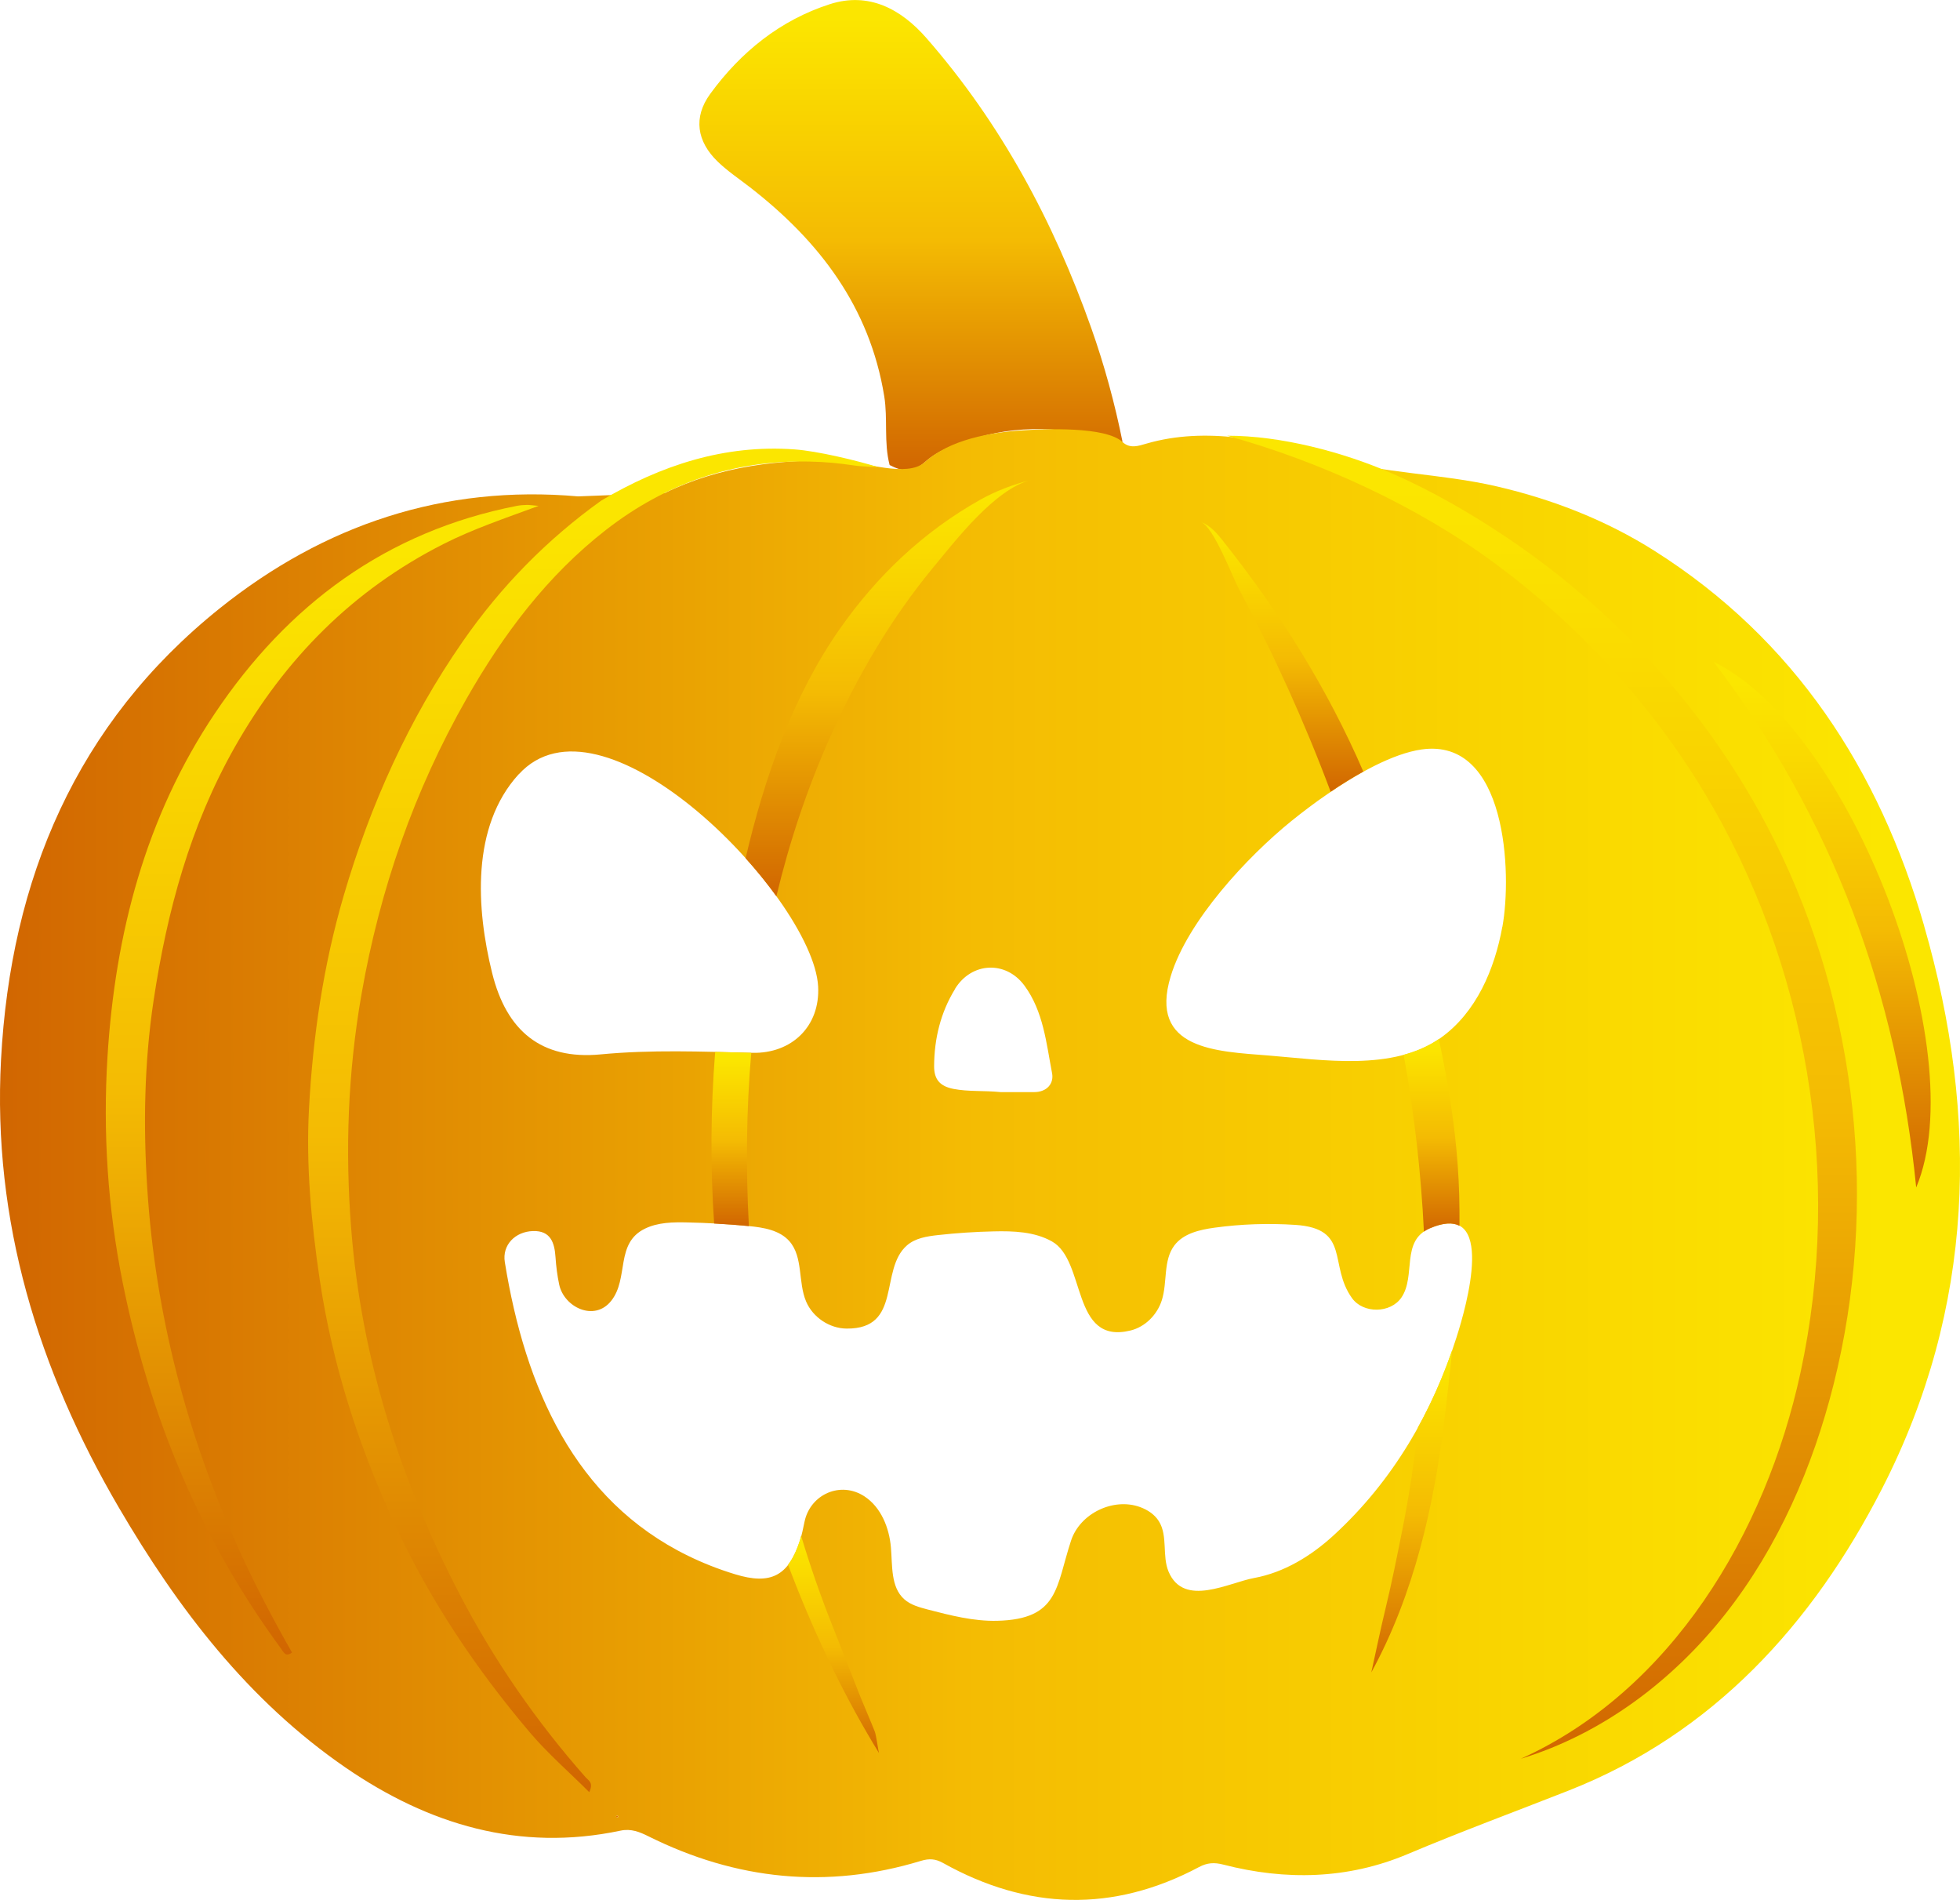 <svg width="389" height="377" viewBox="0 0 389 377" fill="none" xmlns="http://www.w3.org/2000/svg">
<g clip-path="url(#clip0_109_2)">
<path d="M222.781 87.697C213.261 85.094 203.701 83.969 194.033 86.816C190.282 87.913 186.45 89.12 183.538 91.722C181.101 93.904 179.002 93.552 176.565 92.278C175.387 87.791 176.226 83.142 175.495 78.629C172.624 60.954 162.631 47.861 148.873 37.18C146.706 35.499 144.404 33.967 142.441 32.07C138.297 28.058 137.552 23.3 140.951 18.637C147.004 10.329 154.872 3.985 164.702 0.827C172.421 -1.653 178.812 1.776 183.877 7.563C198.677 24.506 209.104 43.97 216.579 65.088C219.193 72.475 221.251 80.025 222.795 87.71L222.781 87.697Z" fill="url(#paint0_linear_109_2)"/>
<path d="M59.365 331.241C59.27 331.2 59.094 331.173 59.094 331.132C59.094 331.024 59.162 330.902 59.189 330.793C59.284 330.834 59.46 330.861 59.473 330.902C59.473 331.01 59.405 331.132 59.365 331.241Z" fill="#E27100"/>
<path d="M122.603 360.274C122.63 360.369 122.711 360.531 122.67 360.559C122.589 360.626 122.454 360.64 122.345 360.667C122.318 360.572 122.237 360.409 122.278 360.382C122.359 360.315 122.494 360.301 122.603 360.274Z" fill="#E27100"/>
<path d="M381.877 183.688C372.94 152.717 356.176 126.923 328.403 109.329C318.748 103.216 308.172 99.096 297.082 96.52C285.924 93.931 274.508 94.013 263.445 90.773C251.935 87.398 239.423 84.579 227.547 88.022C225.909 88.496 224.27 89.093 222.767 87.697C219.436 84.593 207.371 85.108 202.902 85.392C196.457 85.812 188.508 87.236 183.525 91.709C180.004 94.867 171.378 91.6 166.937 91.451C154.953 91.044 142.82 92.495 131.96 97.822L114.735 98.499C88.059 96.154 64.335 104.138 43.643 120.688C15.112 143.527 2.112 174.498 0.203 210.255C-1.503 242.243 7.556 271.751 23.602 299.171C35.316 319.191 49.249 337.462 68.627 350.772C85.066 362.05 103.076 367.498 123.158 363.256C125.257 362.809 126.963 363.514 128.75 364.408C146.124 373.042 164.12 374.926 182.753 369.261C184.405 368.759 185.651 368.827 187.154 369.667C203.931 379.033 220.899 379.562 237.974 370.48C239.599 369.613 240.994 369.532 242.781 369.992C255.158 373.191 267.521 372.907 279.316 367.932C289.918 363.459 300.697 359.488 311.368 355.286C339.967 344.022 359.724 322.308 373.522 295.403C391.925 259.498 392.873 221.803 381.864 183.675L381.877 183.688ZM189.537 196.226C192.814 190.886 199.625 190.56 203.322 195.575C207.087 200.699 207.655 206.975 208.806 212.966C209.199 215.012 207.764 216.707 205.258 216.707C202.902 216.707 200.546 216.707 198.596 216.707C195.224 216.368 192.218 216.652 189.226 216.07C186.531 215.541 185.38 214.172 185.393 211.556C185.42 206.08 186.693 200.889 189.551 196.24L189.537 196.226ZM102.954 153.652C111.079 144.747 124.864 150.074 137.119 159.941C150.403 170.649 161.872 186.697 162.373 195.724C162.807 203.64 157.133 209.103 149.292 208.913C139.272 208.669 129.278 208.262 119.19 209.225C107.423 210.336 100.517 204.562 97.673 193.068C94.531 180.354 93.462 164.034 102.941 153.638L102.954 153.652ZM122.359 360.667C122.332 360.572 122.25 360.41 122.291 360.382C122.372 360.315 122.508 360.301 122.616 360.274C122.643 360.369 122.724 360.532 122.684 360.559C122.603 360.626 122.467 360.64 122.359 360.667ZM289.133 265.19C284.339 280.29 276.431 293.898 264.65 304.688C260.209 308.754 254.847 312.034 248.929 313.119C243.865 314.04 234.968 319.028 231.935 311.885C230.594 308.727 231.826 304.769 229.998 301.855C229.159 300.513 227.764 299.591 226.275 299.049C220.953 297.111 214.345 300.31 212.571 305.704C209.537 314.908 210.201 321.319 197.892 321.617C193.22 321.726 188.616 320.546 184.093 319.367C182.455 318.933 180.735 318.472 179.476 317.347C176.754 314.935 177.133 310.692 176.822 307.06C176.483 303.143 174.858 299.09 171.581 296.935C166.815 293.804 160.816 296.542 159.679 301.936C159.408 303.21 159.164 304.498 158.758 305.745C156.483 312.739 152.935 314.542 145.907 312.387C142.562 311.37 139.461 310.137 136.55 308.713C114.044 297.707 104.213 275.356 100.192 250.443C99.637 247.041 102.25 244.385 105.798 244.276C109.278 244.181 110.063 246.58 110.253 249.481C110.375 251.297 110.605 253.127 110.984 254.903C111.932 259.376 117.958 262.344 121.303 258.129C124.864 253.656 122.047 246.689 128.006 243.802C130.592 242.541 133.585 242.5 136.455 242.568C140.504 242.65 144.553 242.894 148.588 243.287C151.527 243.571 154.722 244.086 156.672 246.296C159.435 249.44 158.351 254.401 159.99 258.264C161.331 261.409 164.621 263.605 168.033 263.632C179.137 263.727 174.452 251.948 180.004 247.123C181.67 245.672 183.985 245.32 186.179 245.076C189.835 244.669 193.518 244.425 197.201 244.344C201.155 244.249 205.299 244.398 208.752 246.323C215.645 250.159 212.53 266.925 224.379 264.011C227.304 263.293 229.687 260.867 230.594 257.98C231.718 254.401 230.824 250.132 233.072 247.136C234.873 244.75 238.082 244.019 241.034 243.612C246.356 242.88 251.759 242.704 257.108 243.056C268.144 243.802 263.621 251.013 268.32 257.573C270.554 260.704 275.998 260.636 278.151 257.451C281.062 253.154 277.975 246.255 283.744 243.747C297.177 237.946 290.961 259.43 289.133 265.177V265.19ZM298.165 183.905C296.648 192.268 293.019 200.916 285.897 205.972C276.486 212.64 262.403 210.295 251.705 209.441C241.563 208.628 227.899 208.33 232.355 193.705C235.699 182.699 247.548 170.012 256.295 162.923C258.327 161.283 260.832 159.358 263.594 157.474C269.485 153.435 276.486 149.531 282.132 148.718C299.045 146.305 300.115 173.279 298.179 183.905H298.165Z" fill="url(#paint1_linear_109_2)"/>
<path d="M276.323 93.959C284.407 97.51 292.112 101.996 299.167 106.74C307.807 112.542 315.864 119.197 323.203 126.584C334.943 138.39 344.828 152.039 352.263 166.962C368.702 199.994 372.913 238.936 363.908 274.719C359.791 291.093 352.913 306.924 342.486 320.194C332.059 333.464 317.962 344.09 301.821 348.997C331.653 335.524 350.434 304.335 357.354 272.32C365.79 233.324 358.762 191.211 338.139 157.068C327.509 139.474 313.318 124.103 296.811 111.877C281.428 100.478 262.024 91.559 243.553 86.463C254.197 86.436 266.641 89.716 276.323 93.959Z" fill="url(#paint2_linear_109_2)"/>
<path d="M174.384 92.698C174.384 92.698 171.026 92.59 169.591 92.373C166.382 91.898 163.836 91.654 160.626 91.587C145.609 91.261 132.149 95.924 120.328 105.1C108.628 114.195 99.907 125.825 92.609 138.62C82.168 156.932 75.371 176.572 71.755 197.243C69.06 212.654 68.465 228.201 69.71 243.91C71.742 269.69 79.406 293.655 91.255 316.412C98.079 329.506 106.448 341.596 116.238 352.684C116.78 353.294 117.863 353.741 116.942 355.611C112.88 351.559 108.682 347.926 105.134 343.738C94.477 331.159 85.337 317.564 78.39 302.546C71.186 286.972 65.973 270.87 63.441 253.818C61.775 242.555 60.719 231.277 61.328 219.96C62.1 205.673 64.172 191.55 68.207 177.751C73.488 159.711 81.099 142.768 91.823 127.316C99.379 116.418 108.547 107.052 119.339 99.326C131.174 92.332 143.768 88.171 157.688 89.174C162.224 89.499 169.983 91.356 174.357 92.712L174.384 92.698Z" fill="url(#paint3_linear_109_2)"/>
<path d="M106.895 100.383C100.016 102.918 93.882 104.978 88.072 107.92C70.049 117.042 56.548 130.718 46.636 148.176C37.753 163.831 33.163 180.761 30.495 198.449C28.613 210.932 28.423 223.497 29.236 235.94C30.847 260.812 37.076 284.668 47.408 307.439C50.59 314.447 54.151 321.224 57.957 327.92C56.63 328.882 56.278 327.811 55.776 327.134C39.73 305.338 29.669 280.954 24.347 254.496C21.382 239.708 20.407 224.731 21.328 209.767C22.831 185.369 28.87 162.096 42.642 141.561C57.09 120.024 76.644 105.453 102.562 100.383C103.198 100.261 103.862 100.207 104.512 100.194C105.013 100.18 105.514 100.261 106.908 100.383H106.895Z" fill="url(#paint4_linear_109_2)"/>
<path d="M380.306 235.628C376.474 197.053 363.8 162.638 340.143 131.355C367.226 144.462 391.722 208.438 380.306 235.628Z" fill="url(#paint5_linear_109_2)"/>
<path d="M164.743 146.278C170.105 134.256 176.835 122.734 185.245 112.569C189.673 107.228 197.405 97.103 204.582 95.233C201.007 96.168 197.689 97.401 194.547 99.163C183.213 105.534 174.019 114.29 166.625 124.862C157.444 137.997 151.757 154.113 147.979 170.297C150.2 172.777 152.258 175.312 154.086 177.846C156.673 167.084 160.18 156.512 164.743 146.278Z" fill="url(#paint6_linear_109_2)"/>
<path d="M148.629 243.3C148.019 231.833 148.114 220.326 149.103 208.913C146.706 208.859 144.323 208.791 141.939 208.737C141.032 220.068 140.964 231.454 141.736 242.785C144.025 242.907 146.3 243.07 148.575 243.287H148.642L148.629 243.3Z" fill="url(#paint7_linear_109_2)"/>
<path d="M156.401 310.489C159.083 317.632 162.102 324.653 165.474 331.512C168.209 337.096 171.202 342.559 174.452 347.858C174.357 347.709 173.91 344.348 173.626 343.616C172.719 341.298 171.69 339.007 170.755 336.689C168.9 332.054 167.126 327.391 165.271 322.756C162.915 316.846 160.829 310.841 158.988 304.742C158.907 305.081 158.825 305.406 158.717 305.745C158.067 307.751 157.309 309.31 156.388 310.489H156.401Z" fill="url(#paint8_linear_109_2)"/>
<path d="M282.593 244.398C282.931 244.168 283.297 243.951 283.73 243.761C286.438 242.595 288.348 242.541 289.661 243.246C289.675 241.213 289.661 239.193 289.607 237.174C289.499 233.161 289.201 229.176 288.754 225.205C288.023 218.821 286.899 212.464 285.572 206.175C283.446 207.625 281.09 208.628 278.584 209.306C280.683 220.922 282.037 232.646 282.606 244.412L282.593 244.398Z" fill="url(#paint9_linear_109_2)"/>
<path d="M278.3 303.671C277.271 308.808 276.242 313.999 275.01 319.082C273.981 323.311 273.114 327.594 272.166 331.851C280.67 316.304 284.61 298.792 286.723 281.32C287.265 276.901 287.766 272.415 288.212 267.915C286.371 273.228 284.123 278.338 281.442 283.191C280.697 290.035 279.654 296.867 278.3 303.685V303.671Z" fill="url(#paint10_linear_109_2)"/>
<path d="M242.835 107.459C241.59 105.887 240.236 104.274 238.353 103.582C240.858 104.504 244.596 114.466 245.909 116.92C252.856 129.891 258.936 143.324 264.095 157.108C266.167 155.712 268.361 154.33 270.581 153.11C263.486 136.695 254.007 121.542 242.835 107.472V107.459Z" fill="url(#paint11_linear_109_2)"/>
</g>
<defs>
<linearGradient id="paint0_linear_109_2" x1="180.789" y1="93.295" x2="180.789" y2="0" gradientUnits="userSpaceOnUse">
<stop stop-color="#D16601"/>
<stop offset="0.49" stop-color="#F4BB03"/>
<stop offset="0.76" stop-color="#F9D400"/>
<stop offset="0.96" stop-color="#FBE600"/>
</linearGradient>
<linearGradient id="paint1_linear_109_2" x1="-9.51243e-05" y1="231.088" x2="389" y2="231.088" gradientUnits="userSpaceOnUse">
<stop stop-color="#D16601"/>
<stop offset="0.49" stop-color="#F4BB03"/>
<stop offset="0.76" stop-color="#F9D400"/>
<stop offset="0.96" stop-color="#FBE600"/>
</linearGradient>
<linearGradient id="paint2_linear_109_2" x1="306.046" y1="348.997" x2="306.046" y2="86.463" gradientUnits="userSpaceOnUse">
<stop stop-color="#D16601"/>
<stop offset="0.49" stop-color="#F4BB03"/>
<stop offset="0.76" stop-color="#F9D400"/>
<stop offset="0.96" stop-color="#FBE600"/>
</linearGradient>
<linearGradient id="paint3_linear_109_2" x1="117.768" y1="355.611" x2="117.768" y2="89.025" gradientUnits="userSpaceOnUse">
<stop stop-color="#D16601"/>
<stop offset="0.49" stop-color="#F4BB03"/>
<stop offset="0.76" stop-color="#F9D400"/>
<stop offset="0.96" stop-color="#FBE600"/>
</linearGradient>
<linearGradient id="paint4_linear_109_2" x1="63.942" y1="328.299" x2="63.942" y2="100.18" gradientUnits="userSpaceOnUse">
<stop stop-color="#D16601"/>
<stop offset="0.49" stop-color="#F4BB03"/>
<stop offset="0.76" stop-color="#F9D400"/>
<stop offset="0.96" stop-color="#FBE600"/>
</linearGradient>
<linearGradient id="paint5_linear_109_2" x1="361.66" y1="235.628" x2="361.66" y2="131.369" gradientUnits="userSpaceOnUse">
<stop stop-color="#D16601"/>
<stop offset="0.49" stop-color="#F4BB03"/>
<stop offset="0.76" stop-color="#F9D400"/>
<stop offset="0.96" stop-color="#FBE600"/>
</linearGradient>
<linearGradient id="paint6_linear_109_2" x1="176.267" y1="177.846" x2="176.267" y2="95.246" gradientUnits="userSpaceOnUse">
<stop stop-color="#D16601"/>
<stop offset="0.49" stop-color="#F4BB03"/>
<stop offset="0.76" stop-color="#F9D400"/>
<stop offset="0.96" stop-color="#FBE600"/>
</linearGradient>
<linearGradient id="paint7_linear_109_2" x1="145.149" y1="243.3" x2="145.149" y2="208.737" gradientUnits="userSpaceOnUse">
<stop stop-color="#D16601"/>
<stop offset="0.49" stop-color="#F4BB03"/>
<stop offset="0.76" stop-color="#F9D400"/>
<stop offset="0.96" stop-color="#FBE600"/>
</linearGradient>
<linearGradient id="paint8_linear_109_2" x1="165.434" y1="347.858" x2="165.434" y2="304.742" gradientUnits="userSpaceOnUse">
<stop stop-color="#D16601"/>
<stop offset="0.49" stop-color="#F4BB03"/>
<stop offset="0.76" stop-color="#F9D400"/>
<stop offset="0.96" stop-color="#FBE600"/>
</linearGradient>
<linearGradient id="paint9_linear_109_2" x1="284.123" y1="244.398" x2="284.123" y2="206.161" gradientUnits="userSpaceOnUse">
<stop stop-color="#D16601"/>
<stop offset="0.49" stop-color="#F4BB03"/>
<stop offset="0.76" stop-color="#F9D400"/>
<stop offset="0.96" stop-color="#FBE600"/>
</linearGradient>
<linearGradient id="paint10_linear_109_2" x1="280.196" y1="331.851" x2="280.196" y2="267.915" gradientUnits="userSpaceOnUse">
<stop stop-color="#D16601"/>
<stop offset="0.49" stop-color="#F4BB03"/>
<stop offset="0.76" stop-color="#F9D400"/>
<stop offset="0.96" stop-color="#FBE600"/>
</linearGradient>
<linearGradient id="paint11_linear_109_2" x1="254.467" y1="157.108" x2="254.467" y2="103.582" gradientUnits="userSpaceOnUse">
<stop stop-color="#D16601"/>
<stop offset="0.49" stop-color="#F4BB03"/>
<stop offset="0.76" stop-color="#F9D400"/>
<stop offset="0.96" stop-color="#FBE600"/>
</linearGradient>
<clipPath id="clip0_109_2">
<rect width="389" height="377" fill="white"/>
</clipPath>
</defs>
</svg>
